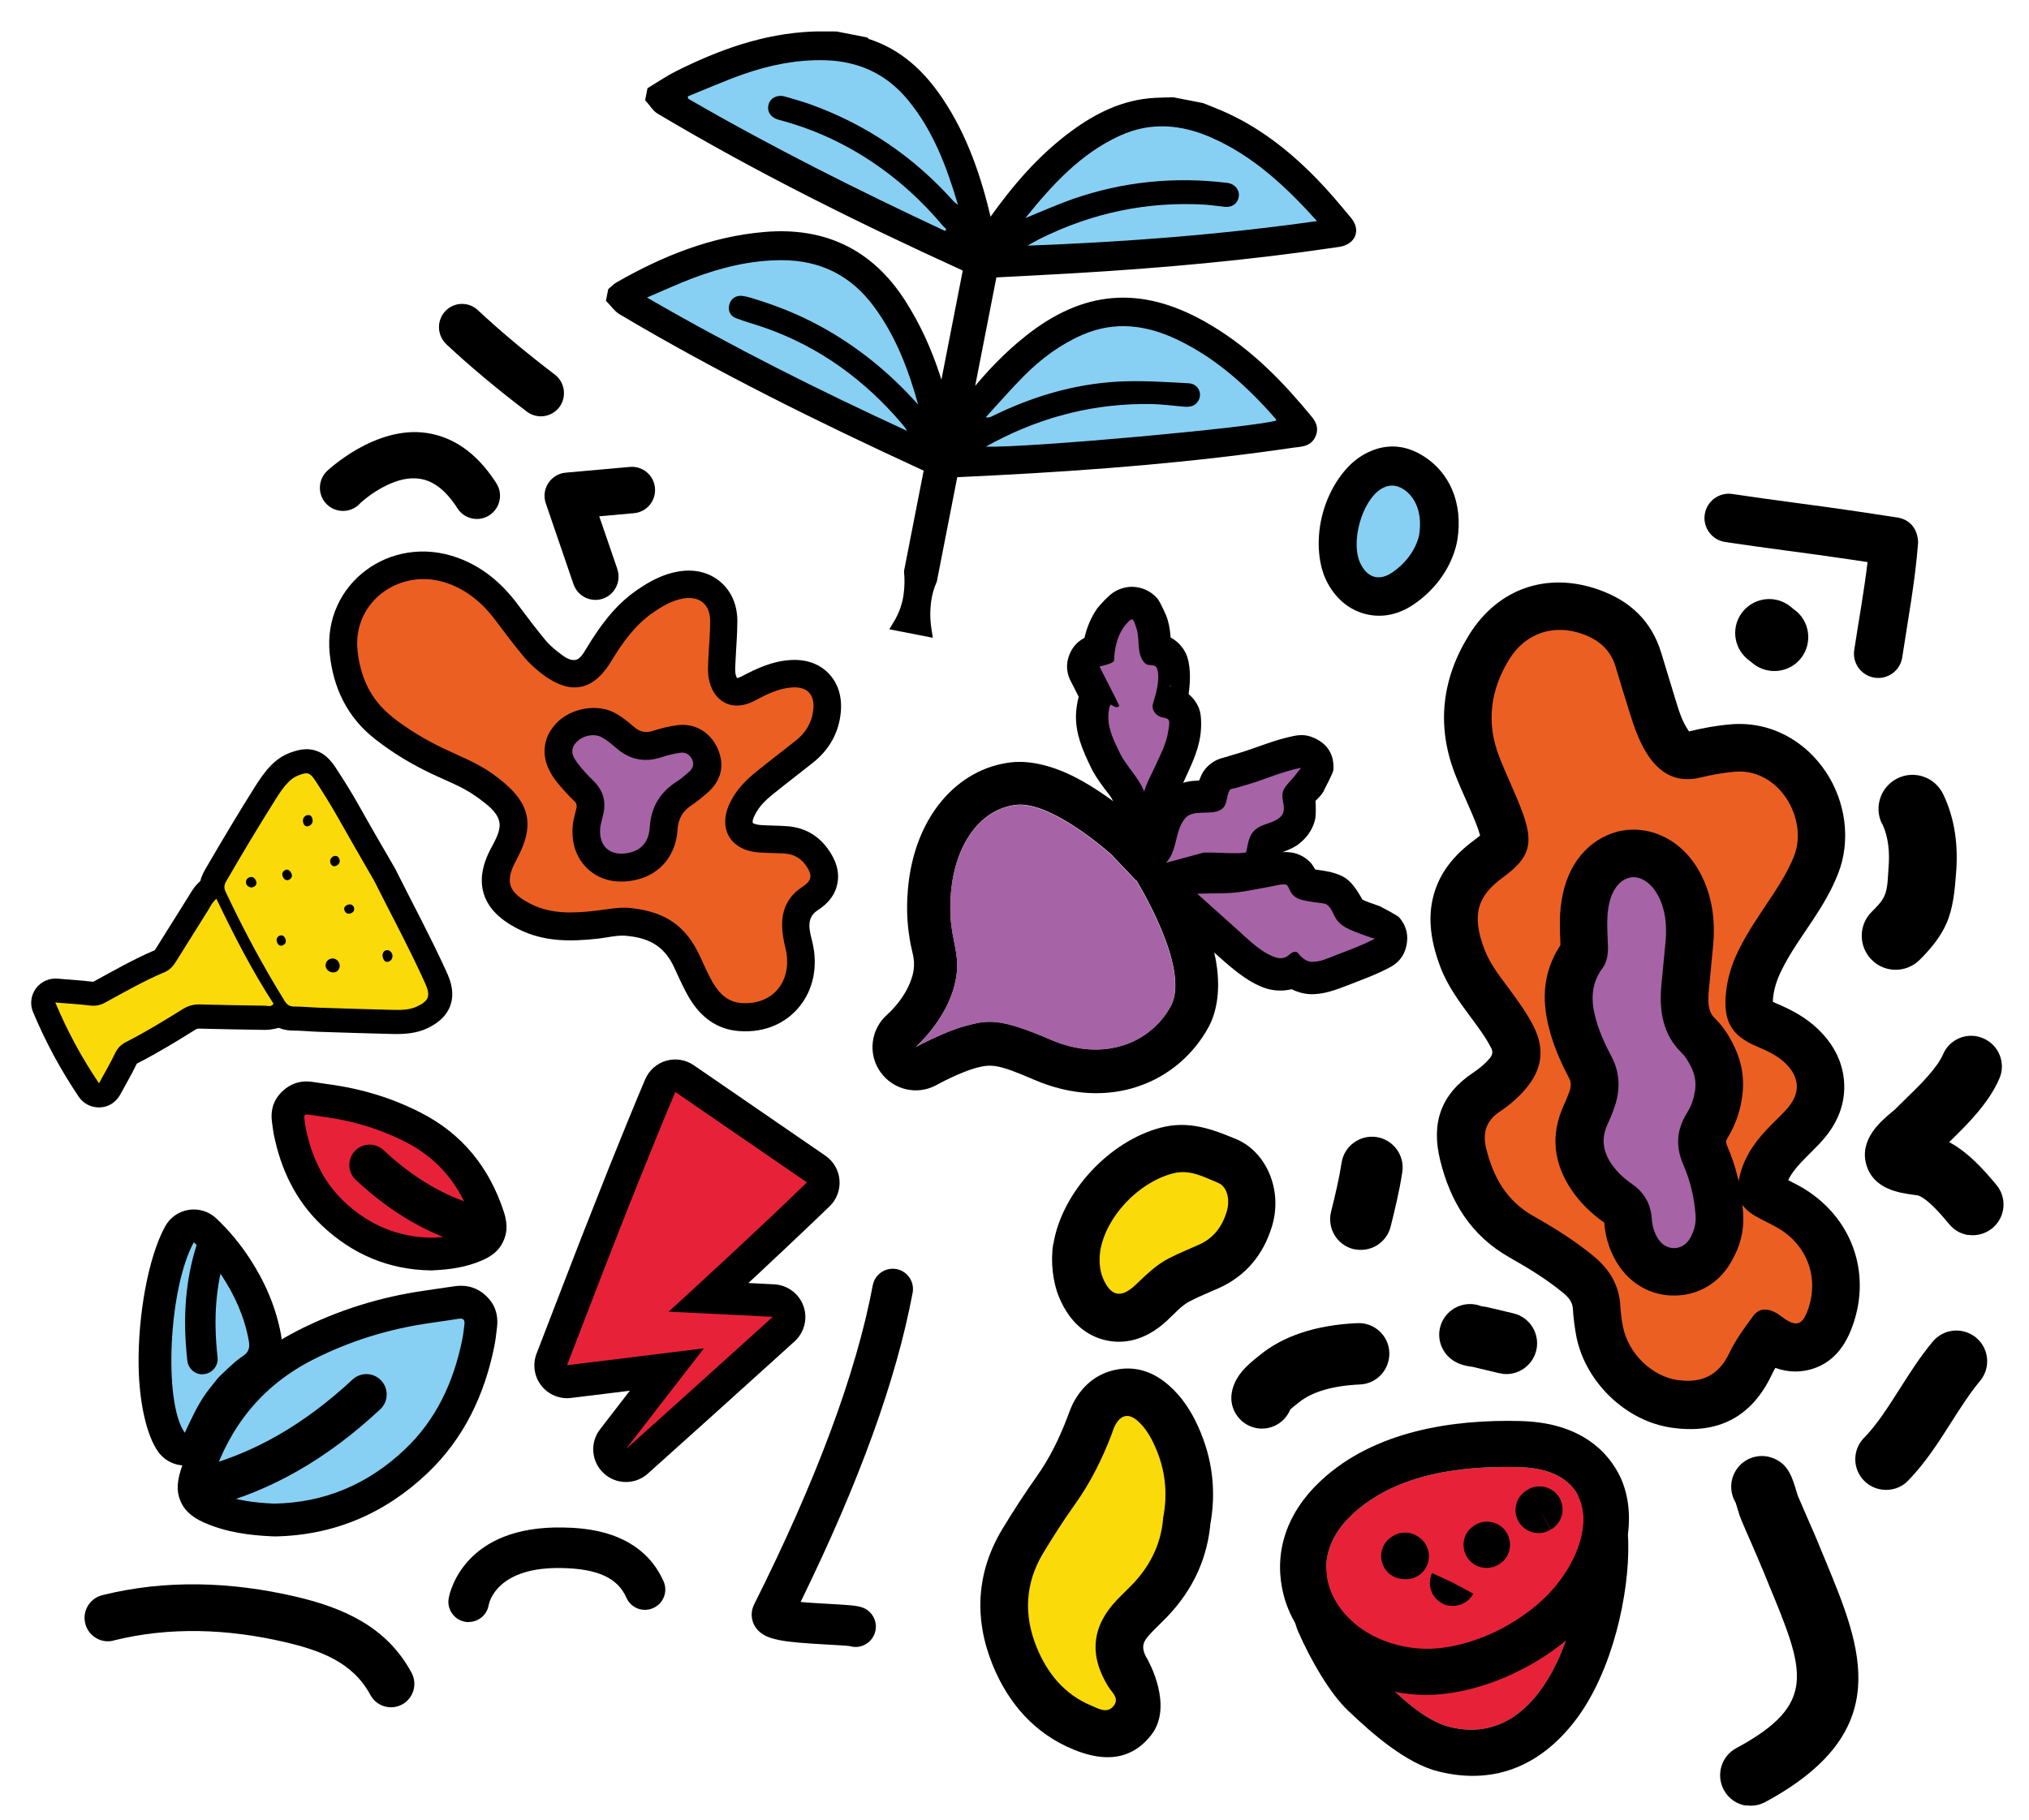<svg xmlns="http://www.w3.org/2000/svg" width="360" height="323" viewBox="0 0 360 323" fill="none"><path d="M309.835 320.449C308.191 320.2 306.684 319.228 305.849 317.641C304.429 315.001 305.401 311.674 308.041 310.255C322.598 302.395 320.194 296.602 313.777 281.077L313.014 279.198C312.265 277.403 311.49 275.605 310.714 273.806C310.075 272.386 309.466 270.944 308.857 269.501C308.778 269.296 308.582 268.77 308.383 268.079C308.256 267.646 308.087 267.124 307.959 266.691C307.077 265.235 306.865 263.356 307.615 261.678C308.805 258.909 311.999 257.655 314.769 258.846C317.33 259.95 317.991 262.144 318.812 264.915L319 265.495C319.488 266.643 320.105 268.032 320.695 269.417C321.516 271.277 322.337 273.138 323.096 275.045L323.863 276.897C330.323 292.51 336.415 307.269 313.213 319.802C312.133 320.383 310.948 320.562 309.816 320.391L309.835 320.449Z" fill="black"></path><path d="M333.811 264.344C332.733 264.181 331.677 263.691 330.835 262.874C328.671 260.783 328.614 257.329 330.733 255.169C333.081 252.767 335.006 249.696 337.064 246.479C338.836 243.687 340.683 240.769 342.937 238.078C344.856 235.777 348.293 235.47 350.621 237.393C352.922 239.312 353.256 242.753 351.306 245.077C349.519 247.232 347.934 249.694 346.27 252.309C344.025 255.856 341.678 259.525 338.572 262.749C337.297 264.072 335.535 264.605 333.837 264.348L333.811 264.344Z" fill="black"></path><path d="M349.24 219.185C347.973 218.994 346.772 218.371 345.887 217.3C344.486 215.627 342.173 212.879 340.378 212.167C340.163 212.134 339.92 212.098 339.624 212.053C336.948 211.703 332.498 211.058 331.179 206.834C329.752 202.236 333.78 198.931 335.705 197.32C335.891 197.183 336.051 197.042 336.179 196.923C336.633 196.468 337.216 195.895 337.799 195.321C340.414 192.795 343.642 189.672 344.747 187.111C345.937 184.341 349.135 183.061 351.9 184.278C354.67 185.469 355.946 188.694 354.733 191.432C352.862 195.78 349.034 199.584 345.837 202.684C349.456 204.637 352.238 207.924 354.2 210.261C356.14 212.566 355.842 215.994 353.536 217.933C352.275 218.983 350.699 219.378 349.217 219.154L349.24 219.185Z" fill="black"></path><path fill-rule="evenodd" clip-rule="evenodd" d="M331.352 99.752C330.273 99.589 329.213 99.429 328.133 99.266C320.787 98.174 313.428 97.298 306.085 96.187C303.733 95.832 302.114 93.635 302.469 91.284C302.825 88.932 305.021 87.313 307.373 87.668C314.697 88.776 322.056 89.652 329.402 90.743C331.156 91.009 332.93 91.277 334.684 91.542C334.761 91.554 336.437 91.807 336.765 91.857C340.407 92.546 340.346 96.204 340.314 96.415C339.804 103.179 338.525 109.945 337.51 116.653C337.155 119.004 334.958 120.624 332.606 120.268C330.255 119.912 328.635 117.716 328.991 115.364C329.775 110.179 330.741 104.963 331.355 99.733L331.352 99.752Z" fill="black"></path><path fill-rule="evenodd" clip-rule="evenodd" d="M333.882 146.134C332.461 143.135 333.72 139.549 336.723 138.102C339.725 136.654 343.307 137.94 344.759 140.916C346.919 145.405 347.462 150.2 347.048 155.126C346.831 158.015 346.539 161.224 345.33 163.935C344.277 166.339 342.463 168.491 340.613 170.333C338.274 172.681 334.438 172.707 332.095 170.34C329.748 168.001 329.721 164.166 332.088 161.822C332.904 160.981 333.832 160.129 334.327 159.046C334.994 157.548 334.936 155.748 335.069 154.142C335.296 151.364 335.129 148.638 333.913 146.111L333.882 146.134Z" fill="black"></path><path fill-rule="evenodd" clip-rule="evenodd" d="M310.015 116.946C307.474 114.797 307.139 110.998 309.287 108.456C311.436 105.914 315.235 105.579 317.777 107.728C317.995 107.926 318.217 108.098 318.466 108.273C321.113 110.272 321.614 114.069 319.615 116.716C317.616 119.363 313.819 119.864 311.172 117.865C310.777 117.557 310.41 117.253 310.015 116.946Z" fill="black"></path><path fill-rule="evenodd" clip-rule="evenodd" d="M258.522 96.01C258.502 96.145 258.482 96.28 258.461 96.415C257.585 100.389 254.984 104.461 250.779 107.298C247.589 109.434 244.469 109.651 241.809 108.836C239.306 108.071 236.881 106.244 235.285 102.943C233.796 99.851 233.529 95.235 234.728 90.951C235.94 86.586 238.584 82.769 241.536 80.928C245.155 78.691 249.029 78.588 252.836 81.12C256.995 83.872 259.69 89.02 258.554 95.987L258.522 96.01Z" fill="black"></path><path fill-rule="evenodd" clip-rule="evenodd" d="M251.794 94.938C251.257 97.392 249.587 99.868 246.948 101.647C244.65 103.174 242.601 102.505 241.38 100.005C239.572 96.287 241.598 88.903 245.066 86.753C246.34 85.981 247.693 85.966 249.023 86.828C251.255 88.296 252.387 91.196 251.794 94.938Z" fill="#87D0F3"></path><path fill-rule="evenodd" clip-rule="evenodd" d="M297.688 244.934L298.947 236.607C298.947 236.607 299.082 236.628 299.163 236.64C300.536 233.76 302.326 231.22 304.197 228.691C305.826 226.484 307.686 225.305 309.549 224.649C309.665 224.612 309.781 224.574 309.87 224.532C308.975 224.066 308.073 223.654 307.187 223.134C304.149 221.352 302.293 219.224 301.187 216.88C300.058 214.504 299.572 211.701 300.186 208.184C301.062 202.941 303.676 198.595 307.257 194.782C307.654 194.346 308.074 193.941 308.493 193.536C304.141 191.692 301.479 189.25 299.791 186.376C298.149 183.564 297.379 180.085 297.834 175.44C298.191 171.801 299.225 168.429 300.798 165.139C302.723 161.157 305.25 157.57 307.654 153.882C308.697 152.276 309.743 150.642 310.428 148.844C310.747 148.01 310.393 147.075 309.898 146.338C309.559 145.846 309.147 145.288 308.503 145.356C306.856 145.492 305.238 145.799 303.636 146.191C296 148.013 290.201 145.537 285.769 139.299C283.563 136.209 282.265 132.76 281.149 129.201C280.255 126.365 279.415 123.536 278.548 120.704C278.473 120.472 278.214 120.543 278.007 120.457C276.804 120.027 275.625 120.345 274.938 121.426C273.044 124.475 272.52 127.758 273.825 131.153C275.131 134.548 276.789 137.803 278.037 141.217C279.873 146.208 279.978 149.89 279.031 153.054C278.079 156.245 275.992 159.293 271.622 162.491C271.312 162.719 270.896 163.097 270.64 163.334C270.732 163.817 270.967 164.817 271.247 165.521C271.998 167.481 273.442 169.05 274.677 170.725C276.529 173.238 278.324 175.77 279.693 178.568C283.294 185.921 282.295 192.523 277.096 198.655C275.652 200.366 273.99 201.879 272.217 203.209C272.913 205.354 273.981 207.225 276.087 208.425C280.299 210.827 284.433 213.381 288.177 216.511C292.729 220.314 295.458 225.054 295.84 231.093C295.894 232.011 295.979 232.906 296.176 233.79C296.466 235.157 297.577 236.373 298.898 236.572L297.638 244.899L297.688 244.934ZM299.75 129.781C302.152 129.208 304.592 128.75 307.076 128.546C314.223 127.946 320.349 131.546 323.985 137.03C327.465 142.269 328.438 149.142 326.146 154.997C325.02 157.887 323.461 160.545 321.747 163.125C319.741 166.184 317.562 169.107 315.986 172.425C315.264 173.914 314.759 175.436 314.591 177.093C314.562 177.281 314.548 177.555 314.57 177.778C314.723 177.857 314.877 177.935 315.03 178.013C317.831 179.181 320.433 180.567 322.62 182.689C325.626 185.597 326.983 188.834 327.192 192.008C327.416 195.267 326.455 198.705 323.699 201.982C322.422 203.498 320.924 204.842 319.543 206.315C318.653 207.283 317.812 208.286 317.278 209.445C318.249 209.95 319.251 210.433 320.183 211.015C328.953 216.448 332.239 226.62 328.372 236.151C326.578 240.538 323.835 242.273 321.355 243C319.628 243.483 317.506 243.659 314.997 242.756C314.774 243.135 314.578 243.519 314.378 243.93C310.774 251.544 304.77 254.605 296.417 253.342C288.548 252.152 281.403 245.448 279.712 237.309C279.387 235.634 279.173 233.948 279.071 232.251C279 231.082 278.324 230.264 277.444 229.524C274.481 227.064 271.175 225.048 267.849 223.166C260.966 219.286 257.33 213.252 255.521 205.894C253.917 199.367 255.578 194.216 261.43 190.332C262.504 189.612 263.482 188.796 264.319 187.82C264.759 187.28 264.925 186.726 264.633 186.103C263.681 184.195 262.419 182.516 261.161 180.81C259.034 177.924 256.876 175.062 255.593 171.698C253.499 166.227 253.437 162.083 254.424 158.649C255.476 154.977 257.799 151.828 261.731 148.977C262.01 148.771 262.324 148.515 262.608 148.283C262.499 147.908 262.371 147.475 262.259 147.127C261.052 143.803 259.409 140.632 258.145 137.326C254.816 128.719 255.856 120.387 260.664 112.652C265.835 104.338 274.628 101.423 283.729 104.674C289.194 106.63 293.038 110.188 294.764 115.907C295.613 118.681 296.457 121.483 297.305 124.257C297.88 126.108 298.423 127.982 299.555 129.614C299.623 129.707 299.692 129.8 299.787 129.897L299.75 129.781Z" fill="black"></path><path fill-rule="evenodd" clip-rule="evenodd" d="M297.688 244.934C293.08 244.237 288.965 240.28 287.975 235.527C287.7 234.245 287.564 232.956 287.487 231.649C287.258 228.059 285.558 225.266 282.84 223.008C279.486 220.213 275.781 217.916 271.999 215.773C267.276 213.102 264.94 208.862 263.69 203.822C263.026 201.103 263.63 198.934 266.083 197.293C267.8 196.147 269.384 194.788 270.727 193.199C273.545 189.876 274.14 186.301 272.18 182.311C271.02 179.958 269.492 177.852 267.937 175.743C266.271 173.451 264.454 171.247 263.424 168.583C260.925 162.141 262.328 158.88 266.667 155.705C271.467 152.213 272.151 149.698 270.123 144.154C268.894 140.799 267.259 137.575 265.976 134.211C263.659 128.21 264.454 122.404 267.778 117.008C270.696 112.295 275.708 110.682 280.831 112.532C283.656 113.538 285.731 115.313 286.635 118.261C287.48 121.062 288.32 123.891 289.218 126.7C290.078 129.394 290.997 132.069 292.654 134.414C294.907 137.566 297.844 138.92 301.706 137.988C303.711 137.492 305.722 137.134 307.816 136.955C315.608 136.287 320.918 145.276 318.312 151.938C317.38 154.278 316.09 156.426 314.728 158.508C312.538 161.87 310.172 165.123 308.407 168.77C307.247 171.158 306.49 173.607 306.23 176.242C305.727 181.21 307.204 183.831 311.768 185.734C313.581 186.504 315.359 187.325 316.777 188.697C319.278 191.115 319.495 193.876 317.276 196.518C316.097 197.938 314.672 199.156 313.42 200.51C310.99 203.092 309.12 205.979 308.497 209.551C307.995 212.507 308.851 214.318 311.463 215.815C312.856 216.632 314.385 217.277 315.773 218.121C320.939 221.328 322.848 227.294 320.593 232.907C319.708 235.116 318.673 235.401 316.645 234.047C316.02 233.621 315.438 233.092 314.739 232.794C313.318 232.165 312.046 232.193 311.001 233.634C309.442 235.741 307.914 237.826 306.781 240.218C304.961 244.049 301.896 245.543 297.692 244.907" fill="#EC5F23"></path><path fill-rule="evenodd" clip-rule="evenodd" d="M300.674 193.841L295.618 192.829C295.618 192.829 295.608 193.075 295.619 193.187L300.678 193.814L300.674 193.841ZM276.859 167.775C276.861 167.583 276.863 167.39 276.856 167.251C276.744 164.891 276.66 162.536 277.018 160.164C278.017 153.011 282.159 148.951 286.795 147.64C291.717 146.262 298.191 148.289 301.762 155.113C303.77 158.973 304.363 163.252 303.964 167.712C303.726 170.378 303.435 173.035 303.201 175.673C303.047 177.607 302.935 179.437 304.258 180.712C305.7 182.115 306.842 183.859 307.736 185.786C309.161 188.757 309.598 191.883 309.02 195.158C308.632 197.719 307.712 199.977 306.462 202.048C306.208 202.451 306.228 202.868 306.413 203.281C308.01 206.941 308.983 210.892 309.265 215.042C309.516 218.304 308.819 221.093 307.141 223.982C304.897 227.887 301.193 229.78 297.48 229.908C293.817 230.07 289.975 228.497 287.407 224.884C285.773 222.569 284.858 219.868 284.635 216.967C282.416 215.419 280.439 213.549 278.839 211.184C275.736 206.553 274.925 201.524 277.569 195.887C277.887 195.246 278.128 194.566 278.395 193.89C278.718 193.029 278.845 192.194 278.439 191.416C277.133 188.931 275.975 186.385 275.153 183.614C273.506 178.101 273.53 172.84 276.832 167.771L276.859 167.775Z" fill="black"></path><path fill-rule="evenodd" clip-rule="evenodd" d="M300.674 193.841C300.481 195.301 299.935 196.541 299.209 197.699C297.442 200.63 297.303 203.558 298.653 206.656C299.883 209.461 300.61 212.492 300.846 215.67C300.949 217.174 300.588 218.47 299.837 219.79C298.57 221.969 295.767 222.096 294.315 220.03C293.546 218.921 293.159 217.65 293.067 216.258C292.858 213.443 291.579 211.513 289.533 210.101C288.134 209.145 286.875 207.99 285.885 206.517C284.445 204.37 284.021 202.073 285.237 199.5C285.645 198.625 286.003 197.714 286.33 196.827C287.536 193.591 287.485 190.469 285.921 187.503C284.87 185.525 283.911 183.478 283.255 181.257C282.291 177.969 282.105 174.826 284.323 171.826C285.364 170.412 285.359 168.62 285.257 166.923C285.18 165.065 285.076 163.202 285.33 161.339C285.756 158.343 287.083 156.312 289.037 155.78C290.849 155.282 292.947 156.537 294.249 159.049C295.508 161.472 295.76 164.184 295.525 167.015C295.287 169.68 294.991 172.364 294.754 175.03C294.361 179.629 295.149 183.717 298.346 186.819C299.091 187.538 299.635 188.502 300.12 189.485C300.791 190.882 300.983 192.345 300.693 193.899" fill="#A663A6"></path><path fill-rule="evenodd" clip-rule="evenodd" d="M209.487 213.017C209.487 213.017 209.528 212.748 209.576 212.617C209.555 212.752 209.508 212.883 209.487 213.017ZM186.903 220.738C188.435 211.515 196.854 202.507 205.924 200.13C210.949 198.795 215.168 200.425 219.317 202.155C224.583 204.33 227.665 211.108 225.688 217.617C224.16 222.623 221.103 226.433 216.166 228.636C214.511 229.378 212.84 230.035 211.226 230.866C209.585 231.693 208.401 233.14 207.058 234.37C203.049 238.091 199.18 238.526 196.194 237.854C193.263 237.19 189.984 235.178 187.92 230.235C186.823 227.644 186.364 223.936 186.868 220.787L186.903 220.738Z" fill="black"></path><path fill-rule="evenodd" clip-rule="evenodd" d="M195.186 222.1C196.205 215.915 201.939 209.891 208.058 208.253C211.102 207.445 213.561 208.865 216.104 209.911C217.817 210.611 218.283 212.997 217.634 215.104C216.826 217.71 215.306 219.741 212.765 220.872C210.989 221.679 209.172 222.396 207.437 223.292C205.08 224.479 203.254 226.352 201.358 228.133C198.857 230.456 197.049 230.017 195.706 226.865C195.135 225.538 194.95 223.663 195.217 222.078" fill="#FBDA09"></path><path fill-rule="evenodd" clip-rule="evenodd" d="M206.364 269.574L199.969 268.304C199.824 268.53 199.707 268.76 199.566 268.96L206.364 269.574ZM214.726 270.784C214.024 277.431 211.071 283.103 206.195 287.824C205.55 288.443 204.932 289.066 204.31 289.716C203.556 290.512 202.922 291.243 202.845 292.113C202.765 293.01 203.235 293.909 203.833 294.881C203.791 294.792 203.677 294.637 203.677 294.637C203.677 294.637 208.293 302.75 204.262 307.901C200.125 313.201 194.629 312.177 190.526 310.509C183.515 307.657 178.854 302.212 176.103 295.428C172.794 287.238 173.212 279.004 177.878 271.303C179.788 268.146 181.803 265.033 183.94 262.021C186.252 258.76 187.973 255.216 189.391 251.489C189.714 250.628 190.006 249.791 190.398 249.023C192.367 245.296 195.175 243.681 197.824 243.117C200.647 242.497 203.977 242.89 207.315 245.793C209.68 247.832 211.355 250.428 212.611 253.237C215.129 258.827 215.848 264.641 214.703 270.753L214.726 270.784Z" fill="black"></path><path fill-rule="evenodd" clip-rule="evenodd" d="M206.364 269.574C205.943 274.362 203.786 278.418 200.297 281.805C199.586 282.497 198.902 283.192 198.218 283.888C193.705 288.581 193.177 293.71 196.631 299.305C197.27 300.366 198.665 301.349 197.601 302.731C196.44 304.21 194.83 303.194 193.689 302.719C188.887 300.752 185.796 296.949 183.911 292.282C181.622 286.643 181.872 280.975 185.077 275.644C186.878 272.664 188.756 269.723 190.784 266.887C193.513 263.055 195.579 258.875 197.264 254.471C197.454 253.949 197.589 253.418 197.851 252.962C198.853 251.073 200.224 250.757 201.809 252.127C203.221 253.36 204.164 254.964 204.924 256.677C206.76 260.759 207.246 265.022 206.345 269.516" fill="#FBDA09"></path><path fill-rule="evenodd" clip-rule="evenodd" d="M207.845 121.809C207.845 121.809 207.611 121.718 207.503 121.702C207.449 121.694 207.341 121.677 207.341 121.677C207.341 121.677 207.553 121.737 207.868 121.84L207.845 121.809ZM207.697 113.131C208.894 113.781 209.773 114.713 210.346 115.847C211.297 117.755 211.253 120.78 210.891 123.179C211.771 123.918 212.407 124.814 212.777 125.834C213.244 127.118 213.153 129.364 212.953 130.685C212.541 133.406 211.271 135.971 210.153 138.448C209.615 139.634 208.888 140.792 208.531 142.061L204.273 151.809L197.544 142.357C197.239 141.456 196.478 140.652 195.838 139.783C194.946 138.574 194.108 137.372 193.547 136.157C192.118 133.212 190.787 130.172 190.911 126.8C190.94 126.06 191.09 124.705 191.387 123.647C190.579 122.064 189.84 120.574 189.794 120.512C189.167 119.011 189.125 117.462 189.898 115.814C190.22 115.146 190.857 114.03 192.417 113.191C192.833 111.352 193.573 109.562 194.665 107.99C194.977 107.569 196.743 105.548 197.854 104.945C200.019 103.756 202.013 104.057 203.425 104.74C204.044 105.026 204.718 105.487 205.329 106.185C205.917 106.853 207.029 109.529 207.029 109.529C207.029 109.529 206.991 109.414 206.968 109.382C207.36 110.434 207.571 111.596 207.669 112.769C207.653 112.876 207.69 112.992 207.701 113.104L207.697 113.131Z" fill="black"></path><path fill-rule="evenodd" clip-rule="evenodd" d="M203.009 140.482C203.434 138.948 204.255 137.528 204.915 136.085C205.825 134.072 206.933 132.035 207.263 129.852C207.348 129.286 207.572 128.355 207.376 127.829C207.217 127.419 206.397 127.378 206.054 127.271C205.339 127.08 204.62 126.365 204.511 125.632C204.42 124.957 204.816 124.162 204.972 123.497C205.337 122.174 205.865 119.773 205.186 118.43C204.951 117.981 203.975 118.054 203.656 117.978C203.229 117.886 202.859 117.416 202.665 117.056C201.692 115.476 202.258 113.191 201.613 111.439C201.534 111.234 201.216 110.056 200.932 109.931C200.544 109.762 199.515 111.095 199.371 111.321C198.177 113.015 197.748 115.127 197.658 117.181C197.641 117.84 195.047 118.219 195.089 118.308C195.149 118.455 198.644 125.241 198.609 125.291C198.205 125.588 198.021 125.533 197.61 125.333C197.556 125.324 197.108 125.009 197.104 125.035C196.719 125.391 196.683 126.543 196.659 127.063C196.57 129.475 197.713 131.578 198.717 133.686C199.809 135.946 202.222 138.213 203.024 140.567" fill="#A663A6"></path><path fill-rule="evenodd" clip-rule="evenodd" d="M201.585 156.281L197.186 151.647C197.186 151.647 186.638 142.113 180.299 142.836C173.96 143.559 169.492 149.774 168.747 158.344C167.976 166.91 170.972 168.603 169.36 174.892C167.747 181.181 162.502 185.79 162.502 185.79C162.502 185.79 167.578 183.029 171.425 182.013C175.272 180.996 177.349 180.566 186.51 184.514C195.693 188.494 204.099 185.218 207.727 178.544C211.355 171.871 201.62 156.231 201.62 156.231L201.585 156.281ZM208.097 152.222C208.097 152.222 213.563 161.097 215.444 169.072C216.613 174.1 216.281 178.846 214.442 182.261C209.1 192.065 196.907 197.416 183.453 191.605C177.269 188.933 175.968 188.791 173.357 189.471C170.228 190.294 166.135 192.569 166.135 192.569C162.708 194.449 158.427 193.415 156.183 190.209C153.939 187.003 154.487 182.649 157.415 180.059C157.415 180.059 160.866 177.108 161.924 173.023C162.529 170.662 161.904 169.327 161.55 167.482C161.1 164.988 160.719 162.036 161.098 157.711C162.24 144.873 169.922 136.36 179.428 135.29C182.541 134.934 186.354 135.786 190.078 137.589C196.24 140.588 202.335 146.031 202.335 146.031C202.481 146.163 202.626 146.295 202.745 146.423L207.143 151.058C207.498 151.442 207.823 151.85 208.089 152.276L208.097 152.222Z" fill="black"></path><path fill-rule="evenodd" clip-rule="evenodd" d="M201.585 156.281C201.585 156.281 211.324 171.894 207.692 178.594C204.064 185.267 195.635 188.513 186.475 184.564C177.292 180.584 175.237 181.046 171.39 182.062C167.543 183.079 162.467 185.84 162.467 185.84C162.467 185.84 167.712 181.231 169.324 174.942C170.937 168.653 167.968 166.964 168.712 158.394C169.484 149.828 173.952 143.613 180.264 142.886C186.603 142.163 197.151 151.697 197.151 151.697L201.55 156.331L201.585 156.281Z" fill="#A663A6"></path><path fill-rule="evenodd" clip-rule="evenodd" d="M233.407 142.157C233.471 143.187 233.517 144.71 233.297 145.614C232.813 147.36 231.803 148.751 230.372 149.83C229.406 150.566 228.069 151.025 226.982 151.467C226.933 151.791 226.853 152.137 226.786 152.402C226.509 153.683 225.778 155.42 223.553 156.461C222.841 156.795 219.589 157.157 219.508 157.145C217.6 157.187 215.705 156.956 213.789 157.052L213.631 152.811C213.098 154.329 212.331 155.757 211.149 157.011L202.745 149.152C202.944 148.934 202.904 148.653 202.971 148.387C203.099 147.91 203.203 147.402 203.334 146.899C203.82 144.96 204.564 143.143 205.849 141.573C207.129 140.03 208.783 139.123 210.717 138.726C211.231 138.611 212.041 138.54 212.762 138.512C212.99 137.912 213.245 137.317 213.53 136.891C213.991 136.217 214.745 135.421 215.964 134.834C216.556 134.565 218.101 134.192 218.101 134.192C218.101 134.192 217.73 134.274 217.645 134.289C218.395 134.071 219.144 133.854 219.867 133.632C223.19 132.619 226.265 131.237 229.728 130.576C231.404 130.25 232.526 130.668 233.221 130.994C235.567 132.065 236.747 133.925 236.586 136.629C236.558 137.176 234.793 140.465 234.793 140.465C234.793 140.465 235.065 140.121 235.163 140.025C234.917 140.374 234.644 140.718 234.398 141.067C234.091 141.462 233.737 141.794 233.38 142.153L233.407 142.157Z" fill="black"></path><path fill-rule="evenodd" clip-rule="evenodd" d="M213.555 151.311C215.494 151.246 217.42 151.454 219.355 151.416C219.382 151.42 221.093 151.404 221.122 151.215C221.535 149.21 221.614 147.596 223.75 146.596C224.996 146.012 227.28 145.669 227.709 144.107C228.075 142.785 227.054 141.335 227.832 140.019C228.356 139.106 229.178 138.403 229.829 137.565C230.066 137.27 230.273 136.998 230.484 136.699C230.589 136.549 230.969 136.221 230.795 136.277C227.56 136.891 224.686 138.22 221.536 139.177C220.756 139.417 219.948 139.654 219.172 139.867C219.087 139.882 218.354 139.991 218.248 140.141C217.398 141.39 218.001 143.053 216.368 143.826C214.584 144.686 211.637 143.579 210.255 145.244C208.367 147.522 208.987 150.896 206.887 153.114" fill="#A663A6"></path><path fill-rule="evenodd" clip-rule="evenodd" d="M233.334 154.302C233.9 154.388 234.493 154.477 235.059 154.563C236.19 154.734 237.779 155.167 238.825 155.904C240.093 156.813 240.968 158.323 241.731 159.651C242.499 160.043 243.368 160.312 244.179 160.6C244.544 160.738 244.913 160.849 245.278 160.987C245.143 160.967 244.805 160.833 244.805 160.833C244.805 160.833 247.957 162.412 248.327 162.882C249.632 164.457 249.9 166.151 249.539 167.806C249.295 168.872 248.769 170.528 246.582 171.686C244.154 172.973 241.619 173.885 239.07 174.878C236.99 175.693 234.655 176.553 232.359 176.426C231.211 176.363 230.157 176.038 229.155 175.556C227.695 175.914 226.104 175.866 224.681 175.43C221.183 174.322 218.023 171.336 215.349 168.975L212.573 166.736C210.281 166.941 215.044 164.243 212.738 164.363L208.759 158.414C197.079 152.54 209.687 153.923 212.135 152.86C214.468 152.744 216.841 152.91 219.175 152.602C220.946 152.374 222.688 151.975 224.448 151.635C225.95 151.366 227.791 151.038 229.292 151.32C230.285 151.498 231.48 151.982 232.55 153.108C232.764 153.334 233.053 153.791 233.338 154.275L233.334 154.302Z" fill="black"></path><path fill-rule="evenodd" clip-rule="evenodd" d="M212.423 158.61C214.922 158.491 217.434 158.651 219.911 158.309C221.767 158.066 223.594 157.653 225.462 157.329C226.311 157.182 227.354 156.843 228.213 157.001C228.482 157.041 228.874 158.093 229.03 158.337C229.521 159.101 230.1 159.464 231.054 159.718C232.062 159.981 233.094 160.082 234.118 160.237C234.522 160.298 235.1 160.303 235.472 160.579C236.192 161.102 236.508 162.114 236.945 162.869C237.336 163.562 238.013 164.189 238.7 164.568C239.821 165.179 241.077 165.617 242.253 166.043C242.618 166.18 243.014 166.296 243.379 166.433C243.537 166.485 244.026 166.531 243.875 166.619C241.63 167.795 239.299 168.628 236.956 169.541C235.61 170.055 234.151 170.771 232.676 170.686C231.94 170.63 231.311 170.231 230.783 169.71C230.592 169.516 230.212 168.935 229.938 168.921C229.09 168.876 228.897 169.425 228.293 169.775C227.751 170.079 227.026 170.135 226.422 169.933C223.658 169.074 221.312 166.542 219.196 164.678" fill="#A663A6"></path><path fill-rule="evenodd" clip-rule="evenodd" d="M280.725 273.626C280.8 273.858 279.708 277.8 276.723 281.317C273.399 285.252 267.892 288.857 263.04 290.136C256.899 291.743 252.103 292.286 246.875 291.136C241.781 290.008 237.632 285.907 237.818 286.321C239.614 290.48 242.254 295.261 244.763 297.625C248.136 300.837 252.686 305.384 257.287 306.493C274.408 310.653 281.173 286.153 280.729 273.599L280.725 273.626Z" fill="#E72238"></path><path fill-rule="evenodd" clip-rule="evenodd" d="M280.717 273.68C280.717 273.68 280.725 273.626 280.729 273.599C280.729 273.599 280.721 273.653 280.717 273.68ZM280.717 273.68C280.681 274.281 279.545 277.968 276.723 281.317C273.399 285.252 267.892 288.857 263.04 290.136C256.899 291.743 252.103 292.286 246.875 291.137C241.781 290.008 237.632 285.907 237.818 286.321C239.614 290.48 242.254 295.261 244.763 297.625C248.136 300.837 252.686 305.384 257.287 306.493C274.355 310.645 281.13 286.256 280.744 273.684L280.717 273.68ZM272.646 272.184C273.233 268.854 275.818 266.158 279.246 265.547C283.241 264.828 287.161 267.157 288.455 270.991C288.583 271.424 288.911 272.356 288.895 273.731C289.103 282.749 286.156 296.581 279.552 305.257C273.84 312.773 265.792 316.958 255.345 314.413C249.494 313.005 243.417 307.62 239.13 303.527C236.02 300.576 232.58 294.708 230.329 289.544C229.164 286.859 229.685 284.871 230.049 283.741C230.789 281.4 232.298 279.808 234.402 278.831C235.35 278.396 238.384 276.925 242.238 279.327C242.668 279.585 245.34 282.332 248.671 283.084C252.646 283.961 256.316 283.386 260.994 282.164C264.381 281.27 268.187 278.703 270.503 275.967C271.643 274.623 272.457 272.706 272.681 272.134L272.646 272.184Z" fill="black"></path><path fill-rule="evenodd" clip-rule="evenodd" d="M269.637 260.372C259.59 260.093 247.897 261.412 240.048 268.659C229.414 278.463 238.138 291.497 251.65 292.548C260.367 293.232 271 287.811 276.242 281.217C283.454 272.164 283.251 260.75 269.637 260.372Z" fill="#E72238"></path><path fill-rule="evenodd" clip-rule="evenodd" d="M269.636 260.372C259.59 260.093 247.897 261.412 240.048 268.66C229.414 278.463 238.138 291.497 251.65 292.548C260.367 293.232 271 287.811 276.242 281.217C283.454 272.164 283.251 260.75 269.636 260.372ZM269.881 252.195C279.214 252.449 284.469 256.524 287.1 261.36C290.658 267.907 289.339 277.906 282.637 286.319C275.899 294.782 262.191 301.584 251.02 300.722C239.006 299.787 229.979 291.861 227.735 283.005C226.077 276.47 227.556 269.058 234.508 262.64C243.926 253.948 257.804 251.857 269.854 252.191L269.881 252.195Z" fill="black"></path><path d="M248.529 280.196C247.209 279.996 245.986 279.15 245.415 277.823C244.548 275.9 245.299 273.671 247.08 272.645C247.568 272.333 248.098 272.11 248.662 272.029C249.846 271.85 251.008 272.191 251.892 272.904C253.007 273.734 253.655 275.1 253.512 276.594C253.293 278.766 251.426 280.358 249.265 280.252C249.014 280.269 248.772 280.233 248.529 280.196Z" fill="black"></path><path d="M263.161 278.219C262.029 278.048 260.967 277.418 260.324 276.384C259.144 274.524 259.596 272.084 261.41 270.843C261.472 270.797 261.685 270.664 261.747 270.618C263.684 269.478 266.207 270.107 267.348 272.044C268.488 273.98 267.889 276.481 265.953 277.621L265.891 277.667C265.043 278.173 264.051 278.353 263.107 278.211L263.161 278.219Z" fill="black"></path><path d="M272.366 272.031C271.234 271.86 270.149 271.2 269.51 270.138C268.312 268.221 268.914 265.693 270.828 264.522C270.859 264.499 271.099 264.37 271.134 264.32C273.094 263.211 275.582 263.89 276.718 265.853C277.828 267.813 277.148 270.301 275.185 271.438L273.16 267.879L275.127 271.456C274.274 271.989 273.282 272.17 272.366 272.031Z" fill="black"></path><path d="M257.178 284.977C256.747 284.912 256.324 284.792 255.917 284.566C253.948 283.551 253.15 281.17 254.088 279.162L257.797 280.881L261.389 282.83C261.389 282.83 261.389 282.83 261.385 282.857C260.543 284.411 258.826 285.198 257.182 284.95L257.178 284.977Z" fill="black"></path><path d="M223.105 253.473C220.141 253.025 218.082 250.233 218.53 247.269C219.011 244.089 221.58 242.052 223.116 240.823L223.43 240.567C227.622 237.094 233.485 235.142 240.811 234.816C243.838 234.668 246.378 237.009 246.504 240.005C246.629 243.001 244.311 245.572 241.315 245.698C236.403 245.919 232.709 247.015 230.377 248.95L229.876 249.343C229.628 249.526 229.217 249.877 228.929 250.137C228.005 252.422 225.611 253.852 223.078 253.469L223.105 253.473Z" fill="black"></path><path d="M240.663 221.757C240.502 221.732 240.34 221.708 240.151 221.679C237.228 220.961 235.445 217.99 236.162 215.067C236.936 211.959 237.61 209.139 238.03 206.364C238.478 203.399 241.27 201.341 244.234 201.789C247.199 202.237 249.257 205.029 248.809 207.994C248.32 211.227 247.582 214.286 246.737 217.686C246.043 220.448 243.385 222.168 240.636 221.752L240.663 221.757Z" fill="black"></path><path d="M266.469 243.768C266.335 243.748 266.173 243.724 266.011 243.699L264.415 243.32C263.376 243.08 262.314 242.809 261.276 242.57C260.14 242.425 257.518 242.084 256.078 239.578C254.573 236.953 255.486 233.645 258.112 232.141C259.618 231.293 261.338 231.223 262.821 231.805C263.198 231.862 263.495 231.907 263.656 231.932C264.749 232.18 265.868 232.432 266.984 232.711L268.527 233.082C271.454 233.772 273.268 236.721 272.578 239.648C271.911 242.414 269.241 244.215 266.465 243.795L266.469 243.768Z" fill="black"></path><path d="M231.265 73.797C226.11 67.49 220.328 61.886 213.155 57.874C202.168 51.74 192.47 52.564 182.611 60.407C178.955 63.309 175.763 66.659 172.844 70.275C172.388 70.838 171.939 71.413 171.264 72.259L175.956 48.274C180.827 48.014 185.701 47.785 190.558 47.492C206 46.58 221.401 45.201 236.711 42.938C236.995 42.892 237.275 42.865 237.561 42.809C239.58 42.44 240.258 40.901 238.957 39.322C236.995 36.952 235.012 34.587 232.865 32.384C228.042 27.456 222.674 23.227 216.247 20.502C215.241 20.071 214.208 19.675 213.189 19.262L208.105 18.267C207.05 18.295 205.999 18.304 204.948 18.363C199.54 18.66 194.914 20.955 190.651 24.095C184.937 28.306 180.401 33.624 176.321 39.378C176.04 39.772 175.759 40.165 175.342 40.735C175.169 40.111 175.02 39.674 174.914 39.225C173.166 31.751 170.755 24.544 166.451 18.108C163.283 13.361 159.286 9.573 153.689 7.816C153.583 7.785 153.506 7.658 153.42 7.58L148.336 6.585C146.908 6.591 145.48 6.546 144.063 6.605C135.613 6.98 127.859 9.794 120.403 13.532C118.8 14.329 117.314 15.363 115.778 16.285L115.542 17.492C116.094 18.11 116.536 18.92 117.221 19.329C134.544 29.636 152.572 38.584 170.907 46.95C171.243 47.107 171.565 47.282 171.946 47.469L167.262 71.415C166.699 69.654 166.252 68.191 165.773 66.732C164.277 62.19 162.319 57.874 159.725 53.841C154.091 45.087 146.04 41.29 135.752 42.161C126.396 42.95 117.921 46.376 109.864 50.996C109.485 51.217 109.172 51.563 108.83 51.853L108.594 53.06C109.205 53.689 109.712 54.481 110.434 54.908C127.706 65.165 145.686 74.041 163.913 82.437C164.277 82.61 164.64 82.783 165.014 82.958L161.405 101.408C161.532 102.839 161.511 104.303 161.294 105.778C161.017 107.66 160.34 109.403 159.391 110.97L164.298 111.93C164.01 110.121 163.969 108.248 164.257 106.358C164.444 105.141 164.791 103.997 165.259 102.906L169.012 83.72C171.398 83.606 173.845 83.493 176.285 83.369C194.071 82.457 211.811 81.047 229.439 78.443C230.625 78.267 232.02 78.377 232.551 76.912C233.057 75.523 232 74.674 231.267 73.787L231.265 73.797ZM198.571 24.136C204.085 21.577 209.558 22.037 214.997 24.445C222.405 27.729 228.152 33.092 233.675 39.236C216.489 41.662 199.464 42.958 182.303 43.595C183.023 43.196 183.737 42.775 184.472 42.399C193.696 37.805 203.448 35.718 213.755 36.318C214.943 36.387 216.117 36.586 217.296 36.705C218.676 36.842 219.686 36.052 219.804 34.77C219.919 33.611 219.034 32.612 217.751 32.453C208.356 31.308 199.178 32.233 190.242 35.356C187.54 36.305 184.924 37.485 181.925 38.701C186.759 32.688 191.714 27.309 198.573 24.126L198.571 24.136ZM169.157 35.684C162.102 27.783 153.61 22.025 143.628 18.463C142.2 17.949 140.726 17.569 139.282 17.134C137.992 16.749 136.736 17.338 136.388 18.493C136.012 19.734 136.737 20.874 138.151 21.253C144.111 22.816 149.643 25.325 154.77 28.753C159.482 31.906 163.613 35.69 167.259 40.02C167.466 40.265 167.71 40.475 167.931 40.702C167.831 40.794 167.741 40.889 167.642 40.982C152.165 33.736 136.898 26.092 122.098 17.522C122.084 17.386 122.06 17.249 122.046 17.114C125.298 15.804 128.522 14.376 131.827 13.209C136.49 11.564 141.296 10.588 146.288 10.699C152.302 10.846 157.271 13.102 161.107 17.765C165.537 23.146 167.946 29.476 169.979 36.375C169.541 36.014 169.322 35.879 169.155 35.694L169.157 35.684ZM130.574 56.443C132.291 57.094 134.083 57.568 135.817 58.182C145.491 61.603 153.476 67.454 160.084 75.238C160.4 75.605 160.701 75.99 160.939 76.444C145.338 69.256 130.005 61.589 114.802 52.787C117.725 51.545 120.281 50.354 122.911 49.36C128.004 47.442 133.229 46.151 138.73 46.157C145.586 46.164 151.022 48.898 155.082 54.4C158.948 59.64 161.216 65.596 162.929 71.841C157.916 66.214 152.172 61.514 145.544 57.894C141.567 55.72 137.383 54.086 133.049 52.8C132.615 52.675 132.167 52.567 131.73 52.512C130.637 52.369 129.729 52.946 129.426 53.926C129.091 55.011 129.46 56.041 130.55 56.459L130.574 56.443ZM174.906 79.269C175.589 78.903 176.023 78.662 176.456 78.43C185.201 73.834 194.497 71.526 204.376 71.706C206.173 71.741 207.968 71.991 209.762 72.148C210.813 72.241 211.847 72.27 212.533 71.263C213.445 69.934 212.651 68.107 210.895 68.019C206.692 67.787 202.458 67.499 198.276 67.731C190.445 68.175 183.037 70.415 176.001 73.879C175.708 74.025 175.418 74.152 174.896 74.06C177.161 71.599 179.339 69.06 181.696 66.698C184.699 63.689 188.08 61.151 192.012 59.434C197.783 56.915 203.405 57.658 208.894 60.28C215.799 63.578 221.326 68.612 226.315 74.306C226.39 74.392 226.418 74.51 226.468 74.621C222.715 75.833 182.546 79.489 174.906 79.269Z" fill="black" stroke="black" stroke-width="2"></path><path d="M226.468 74.621C222.715 75.833 182.546 79.489 174.906 79.269C175.589 78.903 176.023 78.662 176.456 78.43C185.201 73.834 194.497 71.526 204.376 71.706C206.173 71.741 207.968 71.99 209.762 72.148C210.813 72.241 211.847 72.27 212.533 71.263C213.445 69.934 212.651 68.107 210.895 68.019C206.692 67.787 202.458 67.499 198.276 67.731C190.445 68.175 183.037 70.415 176.001 73.879C175.708 74.025 175.418 74.152 174.896 74.06C177.161 71.599 179.339 69.059 181.696 66.698C184.699 63.689 188.08 61.151 192.012 59.434C197.783 56.915 203.405 57.658 208.894 60.28C215.799 63.577 221.326 68.612 226.315 74.306C226.39 74.392 226.418 74.509 226.468 74.621Z" fill="#87D0F3"></path><path d="M162.939 71.843C157.926 66.216 152.182 61.516 145.553 57.896C141.577 55.722 137.393 54.088 133.059 52.802C132.625 52.676 132.177 52.569 131.74 52.514C130.647 52.371 129.739 52.947 129.435 53.927C129.101 55.013 129.47 56.043 130.56 56.46C132.277 57.112 134.069 57.585 135.804 58.2C145.477 61.62 153.462 67.472 160.071 75.256C160.386 75.623 160.688 76.008 160.925 76.462C145.325 69.273 129.991 61.607 114.789 52.804C117.711 51.563 120.268 50.371 122.897 49.377C127.99 47.46 133.215 46.169 138.716 46.175C145.573 46.181 151.009 48.916 155.068 54.418C158.934 59.657 161.203 65.614 162.916 71.859L162.939 71.843Z" fill="#87D0F3"></path><path d="M181.923 38.711C186.758 32.697 191.712 27.319 198.571 24.136C204.085 21.577 209.558 22.037 214.997 24.445C222.405 27.729 228.152 33.092 233.675 39.236C216.489 41.662 199.464 42.958 182.303 43.595C183.023 43.196 183.737 42.775 184.472 42.399C193.696 37.805 203.448 35.718 213.755 36.318C214.943 36.387 216.117 36.586 217.296 36.705C218.676 36.842 219.686 36.052 219.804 34.77C219.919 33.611 219.034 32.612 217.751 32.453C208.356 31.308 199.178 32.233 190.242 35.356C187.54 36.305 184.924 37.485 181.925 38.701L181.923 38.711Z" fill="#87D0F3"></path><path d="M167.634 40.97C152.157 33.724 136.89 26.081 122.09 17.51C122.076 17.375 122.052 17.237 122.038 17.102C125.29 15.792 128.514 14.364 131.819 13.197C136.482 11.552 141.289 10.577 146.28 10.687C152.294 10.834 157.263 13.09 161.099 17.753C165.529 23.134 167.938 29.464 169.972 36.363C169.533 36.002 169.314 35.868 169.147 35.682C162.093 27.781 153.6 22.023 143.618 18.46C142.19 17.947 140.716 17.567 139.273 17.131C137.983 16.747 136.726 17.336 136.378 18.491C136.003 19.732 136.727 20.872 138.141 21.251C144.101 22.814 149.633 25.323 154.76 28.751C159.472 31.904 163.603 35.688 167.249 40.018C167.456 40.263 167.7 40.473 167.921 40.7C167.821 40.792 167.731 40.887 167.632 40.98L167.634 40.97Z" fill="#87D0F3"></path><path fill-rule="evenodd" clip-rule="evenodd" d="M102.826 133.164C102.844 133.289 102.897 133.522 102.968 133.665C103.147 134.076 103.414 134.506 103.753 134.917C104.466 135.812 105.303 136.617 106.105 137.439C108.511 139.908 109.403 142.627 108.155 146.133C107.995 146.562 107.977 147.045 107.905 147.51C107.781 148.548 108.208 149.567 109.242 149.675C110.989 149.854 112.254 150.104 113.11 149.496C113.841 148.977 113.841 147.922 114.054 146.509C114.054 146.455 114.072 146.401 114.072 146.366C114.197 142.913 115.694 140.301 118.492 138.316C119.544 137.565 120.613 136.795 121.54 135.901C121.701 135.74 121.701 135.543 121.611 135.329C121.522 135.114 121.308 135.114 121.095 135.096C120.471 135.042 119.847 135.007 119.259 135.257C114.696 137.207 110.793 136.456 107.299 132.842C106.872 132.413 106.408 132.037 105.767 131.984C105.731 131.984 105.678 131.984 105.642 131.984C104.466 131.876 103.521 132.306 102.844 133.2L102.826 133.164ZM98.406 144.523C98.459 144.291 98.513 144.058 98.566 143.825C98.441 143.7 98.334 143.593 98.21 143.468C98.299 143.808 98.352 144.165 98.406 144.523ZM102.077 157.009C99.885 155.202 98.477 152.591 98.103 149.567C97.693 151.285 96.962 153.109 95.875 155.113C95.803 155.256 95.714 155.435 95.643 155.596C95.893 155.757 96.178 155.918 96.409 156.043C98.228 156.955 100.135 157.116 102.059 157.009H102.077ZM123.857 147.475C123.857 147.636 123.821 147.779 123.804 147.94C123.091 152.841 121.308 155.793 118.813 157.563C118.778 157.581 118.742 157.617 118.706 157.635C123.233 159.352 126.299 162.518 128.616 167.473C129.347 169.048 130.006 170.658 130.897 172.124C131.147 172.554 131.378 173.037 131.895 173.09C132.911 173.162 133.767 172.983 134.266 172.357C134.836 171.641 134.872 170.586 134.587 169.459C133.464 164.844 133.321 160.175 136.28 156.347C135.62 156.329 134.943 156.311 134.284 156.258C129.792 155.936 126.691 153.771 125.069 150.945C124.463 149.907 124.053 148.727 123.857 147.475ZM130.077 130.213C130.327 130.678 130.559 131.161 130.772 131.679C130.951 132.145 131.111 132.592 131.218 133.039C133.339 131.34 135.513 129.676 137.652 127.995C137.153 128.245 136.672 128.513 136.173 128.782C134.052 129.909 131.984 130.338 130.077 130.195V130.213ZM110.347 123.075C111.844 123.737 113.163 124.721 114.34 125.937C114.643 126.241 114.981 126.313 115.373 126.134C117.476 125.24 119.722 125.025 121.968 125.222C122.075 125.222 122.182 125.24 122.289 125.258C121.594 124.041 121.095 122.628 120.845 120.982C120.649 119.73 120.685 118.424 120.738 117.154C120.809 115.24 121.005 113.344 121.059 111.43C120.186 111.77 119.401 112.342 118.617 112.879C115.961 114.722 114.268 117.351 112.629 120.052C111.916 121.233 111.167 122.235 110.383 123.075H110.347ZM72.616 123.361C75.182 125.365 77.909 126.993 80.832 128.388C83.987 129.891 87.266 131.196 90.154 133.254C91.348 134.094 92.382 134.935 93.29 135.776C92.524 132.771 93.059 129.891 94.698 127.583C95.215 126.85 95.768 126.188 96.356 125.598C95.144 125.007 93.95 124.238 92.774 123.308C91.49 122.27 90.243 121.125 89.191 119.855C87.391 117.673 85.68 115.401 83.987 113.147C82.365 110.983 80.458 109.212 77.891 108.282C72.954 106.475 67.786 109.892 68.32 114.99C68.659 118.263 69.871 121.197 72.616 123.361ZM130.826 120.321C131.004 120.285 131.325 120.177 131.521 120.07C134.284 118.603 137.064 117.333 140.219 117.136C143.338 116.94 145.584 117.995 147.081 119.569C148.542 121.125 149.487 123.415 149.166 126.528C148.792 130.159 147.063 133.11 144.229 135.364C141.894 137.225 139.524 139.014 137.207 140.892C135.888 141.947 134.676 143.11 133.927 144.648C133.678 145.167 133.464 145.614 133.571 146.026C133.606 146.151 133.767 146.151 133.909 146.205C134.212 146.33 134.569 146.383 134.961 146.419C136.494 146.527 138.026 146.509 139.559 146.616C142.589 146.813 145.067 148.136 146.885 150.641C148.435 152.787 148.827 154.63 148.667 156.168C148.489 157.939 147.669 159.853 145.067 161.553C142.928 162.948 143.641 165.166 144.122 167.134C145.209 171.623 144.211 175.648 141.948 178.51C139.613 181.462 135.888 183.34 131.111 182.982C127.137 182.678 124.356 180.46 122.431 177.33C121.344 175.541 120.506 173.609 119.633 171.713C118.029 168.261 115.641 166.597 111.648 166.132C111.577 166.132 111.524 166.132 111.452 166.114C109.741 165.846 107.852 166.4 105.927 166.597C101.15 167.116 96.463 167.151 91.972 164.88C88.514 163.145 86.732 161.105 85.965 158.995C85.145 156.741 85.252 153.986 87.195 150.39C88.246 148.458 88.942 147.01 88.532 145.614C88.086 144.04 86.571 142.842 84.415 141.303C82.008 139.586 79.21 138.584 76.572 137.314C73.008 135.615 69.657 133.611 66.52 131.143C61.53 127.225 59.124 121.984 58.5 116.027C57.217 103.649 69.265 94.615 81.242 98.998C85.644 100.608 89.049 103.506 91.829 107.226C93.433 109.373 95.037 111.502 96.73 113.559C97.354 114.31 98.085 114.972 98.834 115.562C99.921 116.421 100.883 117.208 101.953 117.136C102.826 117.083 103.378 116.188 104.127 114.936C106.48 111.055 109.117 107.423 112.932 104.776C115.213 103.184 117.619 101.878 120.399 101.413C123.447 100.912 125.942 101.699 127.725 103.184C129.543 104.686 130.808 107.012 130.826 110.178C130.826 112.647 130.594 115.115 130.487 117.602C130.452 118.246 130.398 118.889 130.487 119.516C130.523 119.802 130.683 120.177 130.772 120.356L130.826 120.321Z" fill="black"></path><path d="M69.586 127.243C72.437 129.479 75.485 131.286 78.711 132.842C81.616 134.219 84.646 135.382 87.302 137.26C93.986 142.019 95.233 145.972 91.562 152.734C89.476 156.58 90.296 158.458 94.217 160.443C97.817 162.25 101.614 162.071 105.428 161.66C107.798 161.391 110.151 160.855 112.254 161.195C118.207 161.892 121.718 164.432 124.124 169.566C124.944 171.301 125.675 173.072 126.673 174.7C127.76 176.471 129.258 177.831 131.521 178.009C137.296 178.439 140.736 173.877 139.363 168.26C138.401 164.307 138.133 160.157 142.393 157.367C144.193 156.186 144.14 155.202 142.91 153.485C142.001 152.233 140.771 151.589 139.274 151.481C137.723 151.374 136.173 151.392 134.64 151.285C129.543 150.909 127.297 146.992 129.543 142.412C130.612 140.212 132.287 138.495 134.159 136.974C136.476 135.096 138.864 133.289 141.199 131.429C142.963 130.034 144.069 128.209 144.3 125.955C144.585 123.254 143.231 121.823 140.557 122.002C138.116 122.145 135.995 123.236 133.874 124.363C129.953 126.456 126.406 124.578 125.711 120.159C125.568 119.229 125.622 118.245 125.657 117.297C125.764 114.9 126.014 112.503 125.996 110.124C125.978 107.244 124.089 105.742 121.273 106.207C119.223 106.547 117.494 107.584 115.801 108.765C112.575 111.001 110.401 114.131 108.404 117.423C104.679 123.54 100.206 122.807 95.857 119.355C94.841 118.532 93.843 117.637 93.005 116.636C91.259 114.525 89.583 112.324 87.944 110.124C85.751 107.173 83.078 104.865 79.602 103.577C71.154 100.483 62.528 106.708 63.437 115.455C63.918 120.07 65.718 124.166 69.586 127.207M98.709 130.391C100.473 127.887 102.986 126.689 106.105 126.993C107.995 127.136 109.545 128.03 110.811 129.336C112.7 131.304 114.821 131.697 117.298 130.642C118.635 130.069 120.079 129.98 121.504 130.105C123.679 130.302 125.354 131.357 126.174 133.45C127.047 135.651 126.655 137.726 124.944 139.371C123.839 140.445 122.574 141.375 121.326 142.269C119.865 143.307 119.027 144.648 118.974 146.455C118.974 146.687 118.938 146.938 118.902 147.17C117.975 153.485 115.32 155.238 108.707 154.54C104.822 154.129 102.523 150.784 103.004 146.866C103.111 146.043 103.218 145.185 103.503 144.416C104.02 142.967 103.574 141.876 102.576 140.856C101.667 139.926 100.723 138.996 99.903 137.976C97.764 135.311 97.247 132.466 98.709 130.391Z" fill="#EC5F23"></path><path fill-rule="evenodd" clip-rule="evenodd" d="M111.666 139.532C111.773 139.818 111.844 140.123 111.916 140.427C112.04 140.176 112.183 139.926 112.326 139.675C112.112 139.64 111.88 139.586 111.666 139.532ZM101.828 142.108C100.723 141.035 99.689 139.89 98.727 138.692C97.479 137.099 96.659 135.293 96.623 133.522C96.588 131.912 97.033 130.177 98.62 128.442C101.186 125.651 105.998 124.775 109.207 126.581C110.419 127.261 111.506 128.155 112.575 129.068C113.538 129.908 114.625 130.123 115.837 129.712C117.263 129.247 118.76 128.871 120.239 128.692C123.305 128.316 126.014 129.926 127.315 132.806C128.741 135.99 127.85 138.745 125.336 140.856C124.534 141.536 123.715 142.233 122.841 142.806C121.219 143.825 120.346 145.221 120.221 147.17C120.043 149.943 119.045 151.982 117.655 153.467C116.229 154.97 114.322 155.971 111.88 156.329C108.458 156.83 105.784 155.757 103.984 153.914C102.273 152.143 101.204 149.478 101.685 145.954C101.703 145.793 101.739 145.632 101.774 145.489C101.899 144.988 102.059 144.237 102.256 143.503C102.398 142.967 102.273 142.502 101.881 142.126L101.828 142.108Z" fill="black"></path><path d="M105.25 138.531C107.05 140.284 107.62 142.323 106.979 144.738C106.8 145.435 106.64 146.133 106.533 146.598C106.07 149.961 108.012 151.893 111.131 151.428C113.573 151.07 115.088 149.639 115.284 146.831C115.516 143.146 117.173 140.516 120.221 138.602C120.916 138.155 121.54 137.583 122.182 137.046C122.877 136.456 123.233 135.722 122.823 134.828C122.449 134.005 121.718 133.468 120.827 133.576C119.651 133.719 118.492 134.023 117.369 134.381C114.393 135.364 111.755 134.828 109.367 132.789C108.565 132.091 107.727 131.375 106.8 130.857C105.41 130.087 103.343 130.535 102.238 131.751C100.954 133.146 101.667 134.416 102.594 135.597C103.396 136.634 104.287 137.6 105.232 138.513" fill="#A663A6"></path><path fill-rule="evenodd" clip-rule="evenodd" d="M109.527 101.001C110.258 103.148 109.117 105.491 106.979 106.243C104.84 106.976 102.505 105.831 101.756 103.685L96.837 89.321C96.427 88.122 96.588 86.798 97.283 85.743C97.96 84.688 99.101 83.99 100.366 83.883L111.755 82.863C114.019 82.666 116.015 84.33 116.211 86.602C116.407 88.873 114.75 90.877 112.486 91.074L106.319 91.628L109.545 101.019L109.527 101.001Z" fill="black"></path><path fill-rule="evenodd" clip-rule="evenodd" d="M63.758 89.481C62.154 91.073 59.551 91.073 57.947 89.464C56.343 87.854 56.361 85.242 57.983 83.632C57.983 83.632 66.556 75.404 75.806 76.853C79.923 77.496 84.29 79.858 88.068 85.761C89.298 87.675 88.728 90.215 86.821 91.449C84.914 92.683 82.365 92.111 81.153 90.197C79.05 86.906 76.822 85.332 74.523 84.974C72.402 84.634 70.352 85.296 68.659 86.101C65.754 87.478 63.74 89.464 63.74 89.464L63.758 89.481Z" fill="black"></path><path fill-rule="evenodd" clip-rule="evenodd" d="M79.192 61.075C77.535 59.519 77.446 56.925 78.978 55.244C80.529 53.58 83.114 53.491 84.771 55.029C89.102 59.072 93.736 62.9 98.441 66.477C100.242 67.855 100.598 70.431 99.243 72.255C97.871 74.062 95.305 74.42 93.487 73.06C88.55 69.304 83.702 65.315 79.175 61.075H79.192Z" fill="black"></path><path fill-rule="evenodd" clip-rule="evenodd" d="M113.192 234.906C113.192 234.906 113.156 234.815 113.138 234.761C112.346 232.543 112.958 230.073 114.704 228.504L115.46 227.818C115.46 227.818 115.46 227.818 115.478 227.818C116.811 226.61 118.107 225.384 119.439 224.176L123.418 220.497C124.732 219.271 126.065 218.08 127.361 216.854L131.322 213.139C132.204 212.31 133.086 211.498 133.95 210.669L122.392 202.716C121.942 203.834 121.474 204.952 121.024 206.07L118.989 211.119C118.989 211.119 118.989 211.119 118.989 211.137C118.305 212.796 117.657 214.474 117.009 216.133L115.01 221.182C114.362 222.859 113.678 224.518 113.048 226.195C113.048 226.195 113.048 226.195 113.048 226.213L109.501 235.411L113.174 234.96L113.192 234.906ZM132.744 227.692L137.371 227.927C139.711 228.053 141.764 229.568 142.556 231.786C143.348 234.004 142.718 236.475 140.972 238.062L136.507 242.101L125.741 251.821L114.938 261.523C112.706 263.525 109.303 263.507 107.107 261.451C104.91 259.395 104.622 256.023 106.477 253.643L111.752 246.808L108.403 247.223L101.328 248.088C99.311 248.341 97.295 247.511 96.034 245.888C94.774 244.283 94.468 242.119 95.206 240.208L98.321 232.128L102.246 221.958C102.894 220.244 103.578 218.549 104.244 216.854L106.243 211.787C106.927 210.091 107.575 208.378 108.259 206.701L110.293 201.67C110.978 199.975 111.662 198.279 112.364 196.602C113.066 194.907 113.75 193.23 114.47 191.553C115.154 189.948 116.523 188.74 118.179 188.253C119.853 187.766 121.654 188.054 123.094 189.046L146.445 205.096C147.885 206.088 148.803 207.657 148.947 209.406C149.091 211.137 148.461 212.851 147.201 214.077C145.887 215.339 144.572 216.602 143.258 217.846C141.944 219.108 140.612 220.371 139.279 221.615L135.337 225.312C134.49 226.123 133.626 226.917 132.762 227.71L132.744 227.692Z" fill="black"></path><path d="M123.382 228.432L127.379 224.735C128.711 223.508 130.043 222.282 131.358 221.038L135.319 217.323C136.633 216.097 137.965 214.852 139.261 213.59C140.576 212.346 141.872 211.101 143.168 209.839L119.817 193.789C119.115 195.448 118.431 197.125 117.729 198.784C117.045 200.461 116.361 202.121 115.676 203.816L113.642 208.847C112.958 210.524 112.31 212.219 111.626 213.896L109.627 218.964C108.961 220.659 108.295 222.336 107.647 224.031L103.722 234.202L100.607 242.281L107.683 241.416L124.894 239.288L119.943 245.672L111.068 257.159L121.87 247.457L132.636 237.737L137.101 233.697L130.656 233.373L118.629 232.778L119.385 232.092C120.736 230.884 122.05 229.64 123.4 228.413" fill="#E72238"></path><path fill-rule="evenodd" clip-rule="evenodd" d="M46.789 179.801C42.846 173.447 39.328 166.864 36.143 160.088C35.061 157.799 35.258 156.263 36.442 154.235C39.33 149.271 42.267 144.333 45.328 139.474C46.136 138.219 46.968 136.99 47.998 135.918C48.988 134.883 50.136 134.092 51.439 133.595C53.521 132.803 54.871 132.851 55.96 133.194C57.074 133.539 58.253 134.264 59.51 136.166C60.948 138.363 62.348 140.572 63.62 142.853C65.767 146.685 67.979 150.481 70.119 154.174C70.155 154.238 70.203 154.315 70.226 154.391C73.243 160.418 76.381 166.233 79.121 172.253C79.24 172.509 79.358 172.79 79.476 173.045C80.48 175.408 80.391 177.161 79.856 178.574C79.323 179.962 78.208 181.336 75.876 182.462C73.89 183.409 71.777 183.543 69.669 183.501C65.238 183.399 60.809 183.246 56.392 183.107C54.992 183.058 53.594 182.908 52.205 182.897C49.552 182.904 48.14 181.958 46.802 179.789L46.789 179.801Z" fill="black"></path><path fill-rule="evenodd" clip-rule="evenodd" d="M27.439 168.64C27.518 168.541 27.624 168.367 27.69 168.28C29.612 165.236 31.496 162.178 33.417 159.133C33.974 158.238 34.47 157.279 35.636 156.273C36.647 155.415 38.009 155.059 39.302 155.333C40.595 155.606 41.706 156.468 42.277 157.67C45.287 163.95 48.416 170.068 52.149 175.81C53.091 177.275 53.061 179.143 52.059 180.582C50.384 182.976 46.765 182.769 46.765 182.769C46.765 182.769 46.941 182.773 47.017 182.775C43.091 182.711 39.164 182.648 35.252 182.546C34.999 182.54 34.806 182.648 34.601 182.769C31.229 184.88 27.82 186.951 24.281 188.754C23.433 190.513 22.448 192.205 21.313 194.285C20.98 194.895 20.509 195.413 19.942 195.802C19.272 196.265 18.507 196.498 17.748 196.529C16.989 196.56 16.224 196.401 15.502 196.028C14.893 195.697 14.376 195.229 13.989 194.663C10.71 189.791 8.111 184.962 5.869 179.625C5.278 178.246 5.477 176.659 6.359 175.432C7.254 174.217 8.701 173.56 10.188 173.675C12.519 173.874 14.499 173.988 16.475 174.229C16.475 174.229 16.563 174.219 16.615 174.195C20.158 172.266 23.666 170.247 27.401 168.652L27.439 168.64Z" fill="black"></path><path fill-rule="evenodd" clip-rule="evenodd" d="M17.572 192.23C18.668 190.212 19.625 188.595 20.433 186.898C20.877 185.988 21.463 185.384 22.36 184.927C25.797 183.173 29.09 181.161 32.359 179.124C33.299 178.53 34.268 178.226 35.378 178.255C39.291 178.357 43.192 178.42 47.093 178.483C47.548 178.495 48.083 178.774 48.531 178.129C44.701 172.232 41.489 165.948 38.396 159.502C37.631 160.152 37.372 160.814 37.013 161.399C35.092 164.443 33.208 167.501 31.286 170.546C30.783 171.341 30.23 172.085 29.284 172.49C25.6 174.036 22.156 176.018 18.664 177.923C17.791 178.406 16.953 178.561 15.958 178.447C14.033 178.207 12.091 178.106 9.81 177.908C11.947 182.978 14.413 187.563 17.535 192.216" fill="#FBDA09"></path><path d="M50.431 177.534C50.877 178.266 51.308 178.618 52.179 178.628C53.632 178.627 55.08 178.779 56.531 178.829C60.948 178.969 65.352 179.121 69.782 179.223C71.221 179.26 72.7 179.235 74.058 178.588C76.044 177.642 76.399 176.742 75.536 174.737C75.442 174.507 75.322 174.277 75.228 174.047C72.512 168.078 69.398 162.314 66.404 156.338C64.278 152.633 62.054 148.824 59.894 144.979C58.657 142.788 57.319 140.644 55.941 138.537C54.974 137.072 54.56 136.973 52.962 137.601C52.248 137.86 51.641 138.311 51.106 138.866C50.259 139.741 49.598 140.734 48.962 141.753C45.927 146.562 43.004 151.438 40.156 156.365C39.77 157.025 39.692 157.515 40.036 158.269C43.15 164.892 46.598 171.322 50.455 177.56M69.427 169.009C69.817 169.524 69.654 170.315 69.103 170.592C68.641 170.832 68.254 170.683 68.04 170.223C67.803 169.686 67.769 169.155 68.261 168.738C68.722 168.523 69.124 168.609 69.402 169.008M60.128 170.814C60.439 171.403 60.227 172.168 59.663 172.456C59.073 172.744 58.197 172.469 57.899 171.867C57.601 171.266 57.824 170.565 58.414 170.251C59.056 169.914 59.794 170.148 60.14 170.827M61.656 160.585C62.116 160.395 62.492 160.506 62.782 160.943C62.932 161.414 62.819 161.815 62.358 162.03C61.846 162.27 61.356 162.169 61.133 161.595C60.933 161.097 61.208 160.763 61.669 160.573M50.616 166.563C50.792 167.01 50.741 167.451 50.292 167.704C49.829 167.97 49.43 167.808 49.204 167.335C48.966 166.824 49.043 166.359 49.57 166.056C50.093 165.881 50.428 166.104 50.616 166.563ZM53.835 146.123C53.637 145.55 53.766 145.035 54.306 144.721C54.816 144.557 55.205 144.656 55.379 145.153C55.589 145.739 55.447 146.266 54.883 146.554C54.447 146.771 54.01 146.62 53.835 146.123ZM43.749 157.014C43.538 156.478 43.64 155.988 44.166 155.737C44.704 155.473 45.139 155.724 45.388 156.248C45.615 156.696 45.514 157.11 45.065 157.364C44.539 157.641 44.115 157.453 43.749 157.014ZM50.29 155.807C50.002 155.294 49.978 154.801 50.481 154.473C50.906 154.194 51.305 154.356 51.583 154.779C51.885 155.255 51.909 155.723 51.394 156.063C50.969 156.342 50.581 156.193 50.302 155.82M58.676 153.271C58.439 152.76 58.616 152.322 59.093 151.993C59.553 151.803 59.955 151.889 60.169 152.35C60.418 152.874 60.253 153.324 59.753 153.602C59.303 153.855 58.89 153.731 58.676 153.271Z" fill="#FBDA09"></path><path d="M151.828 292.288C151.468 292.288 151.108 292.234 150.748 292.126C150.352 292.054 148.281 291.946 146.769 291.855C138.883 291.423 135.769 291.062 134.184 288.97C133.464 288.032 133.212 286.824 133.464 285.67C133.536 285.381 133.626 285.111 133.752 284.84C144.842 262.731 151.936 243.634 154.852 228.107C155.213 226.141 157.121 224.861 159.047 225.221C161.01 225.582 162.288 227.476 161.928 229.423C159.011 244.932 152.494 262.93 142.052 284.299C143.816 284.462 145.869 284.57 147.147 284.642C150.388 284.822 151.864 284.913 152.89 285.237C154.78 285.832 155.843 287.87 155.231 289.764C154.744 291.296 153.322 292.288 151.792 292.288H151.828Z" fill="black"></path><path d="M83.162 287.87C82.946 287.87 82.73 287.87 82.514 287.816C80.551 287.455 79.255 285.58 79.615 283.632C79.849 282.316 82.514 270.774 99.833 271.081C103.236 271.153 113.606 271.369 117.729 280.621C118.539 282.442 117.729 284.57 115.893 285.382C114.074 286.193 111.95 285.382 111.14 283.542C109.591 280.026 106.044 278.403 99.689 278.276C88.311 278.042 86.817 284.191 86.691 284.895C86.385 286.644 84.854 287.852 83.144 287.852L83.162 287.87Z" fill="black"></path><path fill-rule="evenodd" clip-rule="evenodd" d="M20.149 291.152C17.934 291.711 15.684 290.359 15.126 288.123C14.568 285.904 15.918 283.65 18.151 283.091C29.439 280.278 41.069 280.711 52.358 283.326C61.071 285.345 68.669 288.772 73.026 296.869C74.106 298.889 73.35 301.413 71.333 302.495C69.317 303.577 66.796 302.82 65.716 300.8C62.566 294.939 56.786 292.883 50.485 291.405C40.475 289.078 30.159 288.646 20.149 291.134V291.152Z" fill="black"></path><path fill-rule="evenodd" clip-rule="evenodd" d="M48.649 261.018C56.12 260.874 62.512 258.043 67.859 252.957C71.442 249.549 73.764 245.419 75.222 240.839C69.245 241.866 63.52 243.724 58.065 246.519C51.764 249.747 47.407 254.526 44.616 260.639C45.948 260.856 47.317 260.964 48.667 261.018H48.649ZM48.649 272.65C48.523 272.65 48.415 272.65 48.307 272.65C44.202 272.469 40.151 271.928 36.316 270.251C33.454 269.007 32.535 267.564 32.049 266.446C31.563 265.346 31.149 263.723 32.103 260.784C35.722 249.819 42.366 241.47 52.79 236.15C59.973 232.489 67.499 230.163 75.438 229.027C77.131 228.792 78.823 228.54 80.515 228.287C83.144 227.872 84.926 228.774 86.097 229.838C87.393 230.992 88.545 232.778 88.167 235.699C88.041 236.727 87.933 237.773 87.735 238.783C86.007 247.475 82.334 255.247 75.888 261.397C68.327 268.592 59.253 272.505 48.685 272.668L48.649 272.65Z" fill="black"></path><path fill-rule="evenodd" clip-rule="evenodd" d="M48.577 266.843C45.174 266.681 41.807 266.302 38.639 264.931C37.127 264.282 37.108 264.192 37.631 262.623C40.745 253.173 46.452 245.942 55.436 241.343C62.044 237.971 68.975 235.843 76.266 234.797C77.977 234.545 79.687 234.31 81.397 234.04C82.154 233.914 82.496 234.202 82.406 234.978C82.298 235.879 82.208 236.763 82.028 237.647C80.533 245.148 77.437 251.893 71.874 257.177C65.392 263.344 57.633 266.717 48.577 266.843Z" fill="#87D0F3"></path><path fill-rule="evenodd" clip-rule="evenodd" d="M36.244 238.837C36.802 238.332 37.414 237.755 38.027 237.232C37.685 235.933 37.234 234.707 36.676 233.499C36.46 235.248 36.316 237.051 36.244 238.837ZM42.96 248.485C42.564 248.99 41.519 250.252 41.285 250.595C39.971 252.488 39.035 254.616 38.045 256.726C37.181 258.602 35.38 259.864 33.328 260.044C31.275 260.243 29.277 259.323 28.071 257.646C26.09 254.905 24.704 249.152 24.596 242.462C24.452 233.607 26.27 223.13 29.313 217.629C30.177 216.06 31.725 214.978 33.508 214.708C35.272 214.437 37.072 214.996 38.387 216.241C40.619 218.351 42.528 220.659 44.202 223.184C46.956 227.367 48.937 231.876 49.855 236.835C50.251 238.981 49.999 240.748 49.207 242.317C48.631 243.471 47.731 244.59 46.236 245.545C45.21 246.213 43.554 247.89 42.978 248.467L42.96 248.485Z" fill="black"></path><path fill-rule="evenodd" clip-rule="evenodd" d="M38.603 244.644C38.603 244.644 36.856 246.808 36.532 247.277C35.02 249.441 33.922 251.839 32.788 254.274C28.953 248.936 29.925 228.54 34.39 220.461C36.28 222.246 37.919 224.23 39.341 226.376C41.663 229.91 43.374 233.697 44.13 237.881C44.346 239.071 44.22 239.937 43.086 240.658C41.465 241.704 38.603 244.626 38.603 244.626" fill="#87D0F3"></path><path d="M36.352 267.51C34.75 267.51 33.292 266.428 32.878 264.805C32.373 262.875 33.526 260.91 35.452 260.405C45.138 257.88 53.996 252.777 62.548 244.824C64.006 243.471 66.274 243.543 67.643 245.004C68.993 246.465 68.921 248.737 67.463 250.108C58.029 258.908 48.145 264.571 37.27 267.402C36.964 267.474 36.658 267.51 36.37 267.51H36.352Z" fill="black"></path><path d="M35.92 243.904C34.57 243.904 33.4 242.876 33.238 241.488C32.373 233.733 32.914 227.187 34.894 220.912C35.344 219.487 36.874 218.693 38.279 219.144C39.701 219.595 40.493 221.11 40.043 222.535C38.297 228.071 37.829 233.896 38.603 240.875C38.765 242.353 37.703 243.688 36.208 243.868C36.1 243.868 36.01 243.868 35.902 243.868L35.92 243.904Z" fill="black"></path><path fill-rule="evenodd" clip-rule="evenodd" d="M76.032 213.824C74.412 211.336 72.216 209.316 69.317 207.837C66.941 206.629 64.492 205.691 61.971 205.024C62.746 206.485 63.736 207.819 64.996 209.009C68.093 211.949 71.766 213.644 76.032 213.842V213.824ZM76.807 225.456C76.68 225.456 76.573 225.456 76.465 225.456C68.921 225.348 62.44 222.553 57.038 217.413C52.448 213.031 49.819 207.513 48.577 201.309C48.433 200.588 48.361 199.848 48.253 199.109C47.893 196.332 49.027 194.619 50.269 193.519C51.385 192.509 53.078 191.625 55.58 192.022C56.697 192.202 57.813 192.346 58.929 192.509C64.42 193.302 69.659 194.907 74.628 197.45C82.046 201.237 86.799 207.188 89.373 214.997C90.255 217.666 89.787 219.144 89.355 220.154C88.905 221.182 88.131 222.553 85.502 223.689C82.73 224.897 79.795 225.312 76.843 225.438L76.807 225.456Z" fill="black"></path><path fill-rule="evenodd" clip-rule="evenodd" d="M76.519 219.667C78.787 219.559 81.037 219.307 83.144 218.387C84.152 217.954 84.17 217.9 83.828 216.854C81.74 210.542 77.959 205.727 71.964 202.662C67.571 200.425 62.944 199.001 58.083 198.298C56.931 198.135 55.796 197.973 54.662 197.793C54.158 197.72 53.924 197.901 53.996 198.406C54.068 199.001 54.122 199.596 54.248 200.191C55.256 205.186 57.309 209.677 61.017 213.211C65.338 217.323 70.505 219.559 76.537 219.649" fill="#E72238"></path><path d="M84.656 221.308C84.35 221.308 84.044 221.272 83.756 221.2C76.32 219.271 69.569 215.393 63.124 209.388C61.665 208.036 61.593 205.745 62.944 204.285C64.294 202.824 66.581 202.752 68.039 204.104C73.584 209.28 79.327 212.58 85.574 214.203C87.501 214.708 88.653 216.674 88.149 218.603C87.735 220.226 86.258 221.308 84.674 221.308H84.656Z" fill="black"></path></svg>